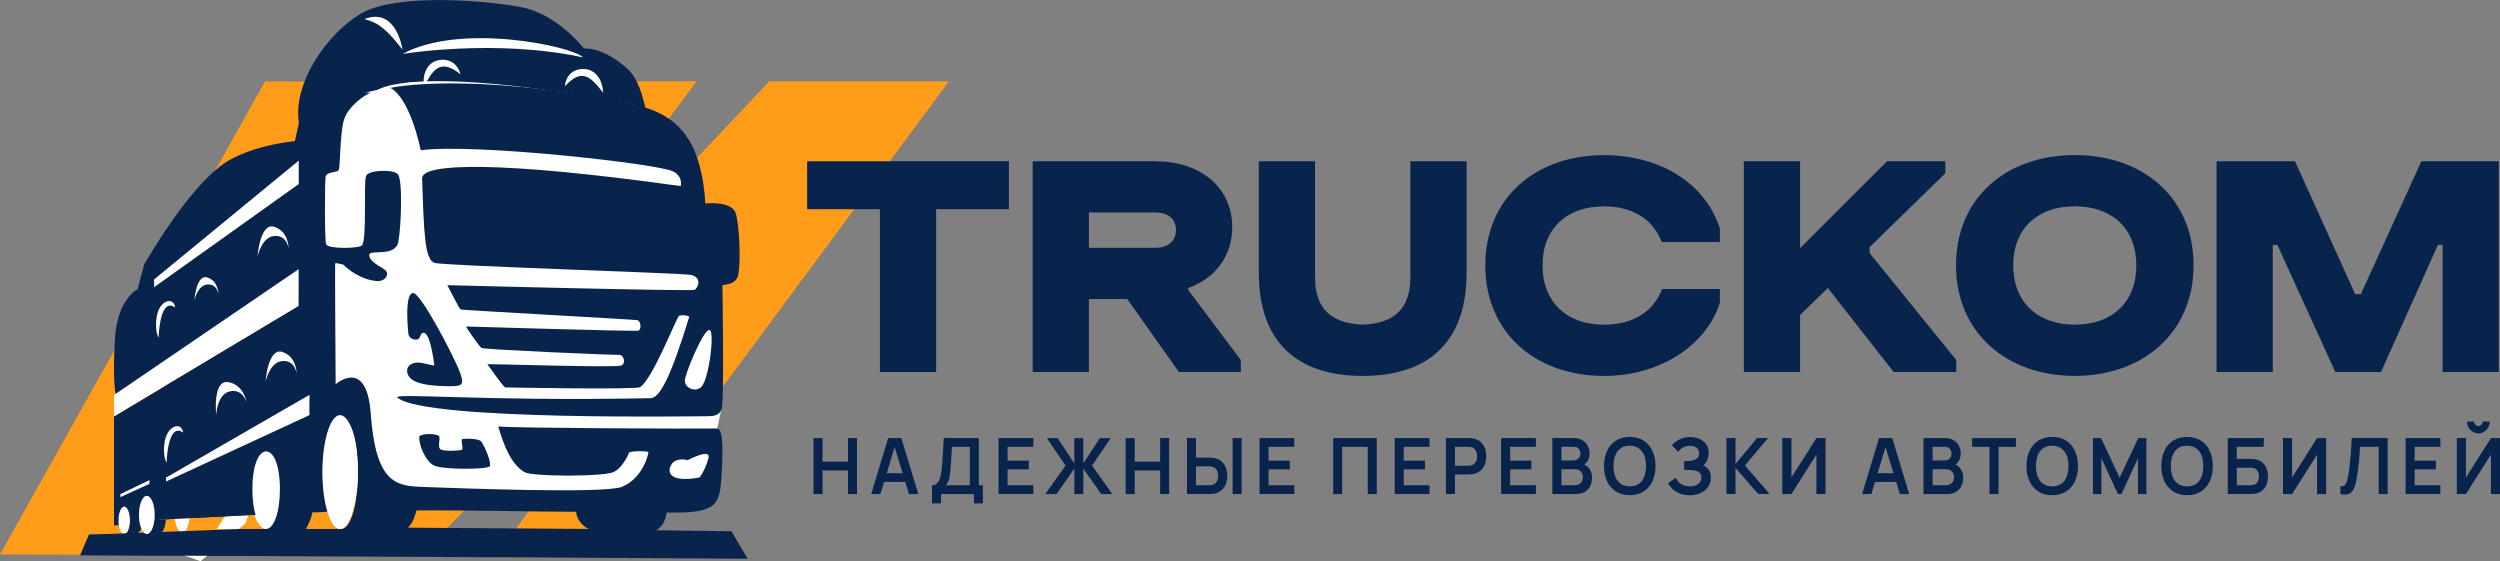<svg width="245" height="55" viewBox="0 0 245 55" fill="none" xmlns="http://www.w3.org/2000/svg">
<rect x="0" y="0" width="245" height="55" fill="#808080" stroke="none"/>
<g clip-path="url(#clip0_176_583)">
<path d="M85.713 7.968H82.684H75.4L42.528 42.718L68.259 7.968H61.171H57.947H50.859L50.85 7.982H25.976L0 54.335L31.847 54.46L31.971 54.455L34.032 54.46L41.226 54.478L72.633 21.682L48.501 54.617H58.453L92.996 7.968H85.713Z" fill="#FF9C1A"/>
<path d="M79.095 15.802H98.876V20.504H91.743V36.459H86.232V20.504H79.1V15.802H79.095Z" fill="#09244C"/>
<path d="M101.207 15.802H113.202C117.55 15.802 120.757 18.282 120.757 22.255C120.757 25.147 119.038 27.308 116.444 28.227V28.417L121.6 35.281V36.459H115.534L110.476 29.308H106.714V36.459H101.203V15.802H101.207ZM106.718 20.823V24.287H113.202C114.437 24.287 115.245 23.65 115.245 22.541C115.245 21.433 114.433 20.823 113.202 20.823H106.718Z" fill="#09244C"/>
<path d="M123.364 26.735V15.802H128.875V27.179C128.875 30.195 130.398 31.692 133.547 31.817C136.691 31.692 138.215 30.195 138.215 27.179V15.802H143.726V26.735C143.726 33.507 140 36.842 133.547 36.842C127.094 36.842 123.364 33.507 123.364 26.735Z" fill="#09244C"/>
<path d="M168.547 28.325V29.659C167.312 33.664 162.871 36.842 157.2 36.842C150.485 36.842 145.56 32.616 145.56 26.006C145.56 19.396 150.485 15.202 157.2 15.202C162.583 15.202 167.086 17.871 168.547 22.384V23.719H162.84C162.028 21.497 159.985 20.223 157.2 20.223C153.567 20.223 151.169 22.384 151.169 26.006C151.169 29.627 153.567 31.821 157.2 31.821C159.989 31.821 162.063 30.551 162.876 28.325H168.551H168.547Z" fill="#09244C"/>
<path d="M183.216 24.223V24.796L191.712 35.281V36.459H185.583L179.13 28.227L176.408 30.865V36.459H170.896V15.802H176.408V24.32L184.935 15.802H190.641V16.98L183.216 24.227V24.223Z" fill="#09244C"/>
<path d="M191.689 26.001C191.689 19.391 196.615 15.197 203.329 15.197C210.044 15.197 214.969 19.391 214.969 26.001H209.36C209.36 22.38 206.962 20.218 203.329 20.218C199.697 20.218 197.299 22.38 197.299 26.001C197.299 29.622 199.697 31.817 203.329 31.817C206.962 31.817 209.36 29.655 209.36 26.001H214.969C214.969 32.611 210.009 36.838 203.329 36.838C196.65 36.838 191.689 32.611 191.689 26.001Z" fill="#09244C"/>
<path d="M239.369 24.001H238.916L233.338 36.459H228.861L223.186 24.001H222.733V36.459H217.221V15.802H224.909L230.811 28.833H231.362L237.295 15.802H244.885V36.459H239.373V24.001H239.369Z" fill="#09244C"/>
<path d="M79.726 48.418V42.93H80.61V45.24H83.106V42.93H83.985V48.418H83.106V46.104H80.61V48.418H79.726Z" fill="#09244C"/>
<path d="M85.379 48.418L87.04 42.93H88.333L89.994 48.418H89.083L87.573 43.494H87.773L86.281 48.418H85.375H85.379ZM86.308 47.231V46.371H89.079V47.231H86.308Z" fill="#09244C"/>
<path d="M91.339 49.332V47.559C91.508 47.559 91.655 47.512 91.766 47.425C91.877 47.337 91.975 47.212 92.041 47.055C92.112 46.898 92.165 46.713 92.205 46.505C92.245 46.298 92.276 46.071 92.299 45.836C92.325 45.522 92.347 45.217 92.37 44.916C92.392 44.616 92.41 44.302 92.427 43.979C92.445 43.655 92.467 43.304 92.49 42.926L95.927 42.935V47.559H96.322V49.332H95.443V48.418H92.219V49.332H91.335H91.339ZM92.712 47.559H95.043V43.794L93.293 43.785C93.276 44.053 93.262 44.302 93.249 44.528C93.24 44.759 93.227 44.99 93.209 45.226C93.191 45.462 93.174 45.72 93.147 45.997C93.12 46.27 93.098 46.501 93.067 46.681C93.036 46.861 92.996 47.023 92.943 47.157C92.889 47.291 92.809 47.42 92.707 47.549L92.712 47.559Z" fill="#09244C"/>
<path d="M97.859 48.418V42.93H101.265V43.789H98.743V45.143H100.826V46.002H98.743V47.554H101.265V48.413H97.859V48.418Z" fill="#09244C"/>
<path d="M102.438 48.418L104.423 45.623L102.593 42.935H103.65L105.28 45.415V42.935H106.164V45.415L107.793 42.935H108.85L107.021 45.623L109.006 48.418H107.918L106.168 45.923V48.418H105.284V45.923L103.539 48.418H102.446H102.438Z" fill="#09244C"/>
<path d="M110.316 48.418V42.93H111.2V45.24H113.696V42.93H114.575V48.418H113.696V46.104H111.2V48.418H110.316Z" fill="#09244C"/>
<path d="M116.325 48.418V42.93H117.208V44.847H118.505C118.554 44.847 118.621 44.847 118.705 44.852C118.79 44.852 118.865 44.866 118.932 44.875C119.234 44.921 119.487 45.027 119.682 45.189C119.882 45.351 120.029 45.559 120.126 45.803C120.224 46.053 120.273 46.325 120.273 46.626C120.273 46.926 120.224 47.203 120.126 47.452C120.029 47.702 119.882 47.905 119.682 48.067C119.482 48.228 119.234 48.335 118.932 48.381C118.865 48.39 118.79 48.399 118.705 48.404C118.625 48.408 118.559 48.413 118.505 48.413H116.325V48.418ZM117.208 47.559H118.47C118.523 47.559 118.576 47.559 118.639 47.549C118.696 47.545 118.754 47.535 118.807 47.522C118.949 47.485 119.065 47.415 119.149 47.318C119.234 47.221 119.291 47.111 119.327 46.99C119.362 46.866 119.38 46.746 119.38 46.63C119.38 46.515 119.362 46.395 119.327 46.275C119.291 46.154 119.234 46.044 119.149 45.947C119.065 45.849 118.949 45.785 118.807 45.743C118.754 45.729 118.696 45.715 118.639 45.711C118.581 45.706 118.523 45.702 118.47 45.702H117.208V47.554V47.559ZM120.797 48.418V42.93H121.681V48.418H120.797Z" fill="#09244C"/>
<path d="M123.435 48.418V42.93H126.841V43.789H124.319V45.143H126.402V46.002H124.319V47.554H126.841V48.413H123.435V48.418Z" fill="#09244C"/>
<path d="M130.652 48.418V42.93H134.924V48.418H134.04V43.794H131.531V48.418H130.647H130.652Z" fill="#09244C"/>
<path d="M136.683 48.418V42.93H140.089V43.789H137.566V45.143H139.649V46.002H137.566V47.554H140.089V48.413H136.683V48.418Z" fill="#09244C"/>
<path d="M141.701 48.418V42.93H143.882C143.935 42.93 143.997 42.93 144.082 42.935C144.166 42.939 144.237 42.949 144.304 42.958C144.61 43.004 144.859 43.11 145.059 43.272C145.258 43.434 145.405 43.642 145.503 43.886C145.6 44.136 145.649 44.408 145.649 44.713C145.649 45.018 145.6 45.286 145.503 45.535C145.405 45.785 145.258 45.988 145.059 46.15C144.859 46.311 144.61 46.418 144.304 46.464C144.237 46.473 144.162 46.482 144.077 46.487C143.997 46.492 143.931 46.496 143.882 46.496H142.585V48.413H141.701V48.418ZM142.585 45.646H143.846C143.895 45.646 143.948 45.646 144.011 45.637C144.073 45.632 144.126 45.623 144.179 45.605C144.326 45.568 144.441 45.498 144.526 45.401C144.61 45.304 144.668 45.194 144.703 45.074C144.739 44.953 144.757 44.833 144.757 44.713C144.757 44.593 144.739 44.478 144.703 44.353C144.668 44.228 144.61 44.122 144.526 44.025C144.441 43.928 144.326 43.859 144.179 43.822C144.126 43.808 144.073 43.799 144.011 43.794C143.948 43.794 143.895 43.789 143.846 43.789H142.585V45.642V45.646Z" fill="#09244C"/>
<path d="M147.11 48.418V42.93H150.517V43.789H147.994V45.143H150.077V46.002H147.994V47.554H150.517V48.413H147.11V48.418Z" fill="#09244C"/>
<path d="M152.129 48.418V42.93H154.221C154.576 42.93 154.869 43.004 155.1 43.152C155.326 43.3 155.5 43.489 155.611 43.72C155.722 43.951 155.779 44.191 155.779 44.436C155.779 44.736 155.708 44.995 155.571 45.207C155.433 45.42 155.247 45.559 155.007 45.632V45.443C155.34 45.522 155.589 45.688 155.762 45.933C155.935 46.182 156.019 46.464 156.019 46.783C156.019 47.101 155.962 47.392 155.842 47.637C155.722 47.882 155.544 48.071 155.309 48.21C155.073 48.349 154.78 48.418 154.434 48.418H152.129ZM153.022 45.124H154.207C154.336 45.124 154.447 45.101 154.549 45.046C154.651 44.995 154.727 44.921 154.789 44.819C154.851 44.718 154.878 44.598 154.878 44.455C154.878 44.265 154.82 44.103 154.7 43.979C154.585 43.849 154.421 43.789 154.207 43.789H153.022V45.124ZM153.022 47.554H154.323C154.478 47.554 154.616 47.522 154.736 47.457C154.856 47.392 154.953 47.3 155.024 47.184C155.096 47.064 155.131 46.926 155.131 46.764C155.131 46.616 155.1 46.487 155.038 46.367C154.976 46.251 154.887 46.154 154.771 46.085C154.656 46.016 154.514 45.979 154.349 45.979H153.022V47.554Z" fill="#09244C"/>
<path d="M159.714 48.529C159.185 48.529 158.737 48.408 158.359 48.168C157.982 47.928 157.693 47.596 157.493 47.166C157.294 46.736 157.191 46.237 157.191 45.674C157.191 45.11 157.294 44.612 157.493 44.182C157.693 43.752 157.982 43.42 158.359 43.18C158.737 42.939 159.185 42.819 159.714 42.819C160.242 42.819 160.695 42.939 161.073 43.18C161.45 43.42 161.739 43.752 161.939 44.182C162.139 44.612 162.241 45.11 162.241 45.674C162.241 46.237 162.139 46.736 161.939 47.166C161.739 47.596 161.45 47.928 161.073 48.168C160.695 48.408 160.242 48.529 159.714 48.529ZM159.714 47.665C160.069 47.665 160.362 47.586 160.598 47.42C160.833 47.254 161.011 47.023 161.131 46.722C161.251 46.422 161.308 46.071 161.308 45.669C161.308 45.267 161.251 44.921 161.131 44.625C161.011 44.33 160.833 44.099 160.598 43.933C160.362 43.766 160.065 43.683 159.714 43.678C159.359 43.678 159.066 43.757 158.83 43.923C158.595 44.09 158.422 44.321 158.302 44.621C158.182 44.921 158.124 45.272 158.124 45.674C158.124 46.076 158.182 46.422 158.302 46.718C158.417 47.014 158.595 47.245 158.83 47.411C159.066 47.577 159.359 47.66 159.714 47.665Z" fill="#09244C"/>
<path d="M165.572 48.529C165.199 48.529 164.875 48.473 164.599 48.358C164.324 48.242 164.088 48.099 163.902 47.919C163.715 47.739 163.573 47.549 163.471 47.355L164.226 46.824C164.284 46.963 164.368 47.097 164.484 47.226C164.599 47.355 164.746 47.462 164.928 47.54C165.11 47.619 165.336 47.665 165.607 47.665C165.878 47.665 166.083 47.623 166.247 47.545C166.411 47.462 166.536 47.355 166.615 47.226C166.695 47.097 166.731 46.949 166.731 46.796C166.731 46.602 166.678 46.455 166.575 46.348C166.473 46.242 166.34 46.168 166.171 46.127C166.007 46.085 165.829 46.062 165.638 46.057C165.47 46.053 165.345 46.048 165.27 46.048C165.194 46.048 165.145 46.048 165.119 46.048H165.048V45.18H165.185C165.252 45.18 165.319 45.18 165.385 45.18C165.456 45.18 165.51 45.18 165.554 45.175C165.834 45.161 166.06 45.097 166.242 44.972C166.42 44.852 166.513 44.672 166.513 44.431C166.513 44.191 166.429 44.02 166.265 43.886C166.096 43.752 165.874 43.688 165.598 43.688C165.341 43.688 165.11 43.748 164.915 43.868C164.719 43.988 164.568 44.127 164.47 44.293L163.853 43.637C164.031 43.411 164.275 43.221 164.581 43.064C164.888 42.907 165.234 42.829 165.625 42.829C165.856 42.829 166.078 42.861 166.296 42.921C166.513 42.981 166.709 43.078 166.882 43.203C167.055 43.332 167.193 43.494 167.295 43.692C167.397 43.891 167.45 44.127 167.45 44.399C167.45 44.648 167.406 44.884 167.313 45.092C167.219 45.3 167.095 45.475 166.931 45.614C167.162 45.711 167.344 45.859 167.473 46.057C167.601 46.256 167.664 46.505 167.664 46.806C167.664 47.161 167.57 47.466 167.384 47.73C167.197 47.988 166.949 48.187 166.629 48.33C166.313 48.468 165.958 48.542 165.563 48.542L165.572 48.529Z" fill="#09244C"/>
<path d="M169.196 48.418V42.93H170.08V45.475L172.185 42.93H173.268L171.003 45.618L173.424 48.413H172.305L170.08 45.854V48.413H169.196V48.418Z" fill="#09244C"/>
<path d="M178.9 48.418H178.007V44.551L175.56 48.418H174.667V42.93H175.56V46.796L178.007 42.93H178.9V48.418Z" fill="#09244C"/>
<path d="M182.488 48.418L184.149 42.93H185.441L187.102 48.418H186.192L184.682 43.494H184.882L183.389 48.418H182.483H182.488ZM183.416 47.231V46.371H186.187V47.231H183.416Z" fill="#09244C"/>
<path d="M188.501 48.418V42.93H190.593C190.948 42.93 191.241 43.004 191.472 43.152C191.699 43.3 191.872 43.489 191.983 43.72C192.094 43.951 192.152 44.191 192.152 44.436C192.152 44.736 192.08 44.995 191.943 45.207C191.805 45.42 191.619 45.559 191.379 45.632V45.443C191.712 45.522 191.961 45.688 192.134 45.933C192.307 46.182 192.391 46.464 192.391 46.783C192.391 47.101 192.334 47.392 192.214 47.637C192.094 47.882 191.916 48.071 191.681 48.21C191.445 48.349 191.152 48.418 190.806 48.418H188.501ZM189.394 45.124H190.579C190.708 45.124 190.819 45.101 190.921 45.046C191.023 44.995 191.099 44.921 191.161 44.819C191.223 44.718 191.25 44.598 191.25 44.455C191.25 44.265 191.192 44.103 191.072 43.979C190.957 43.849 190.793 43.789 190.579 43.789H189.394V45.124ZM189.394 47.554H190.695C190.85 47.554 190.988 47.522 191.108 47.457C191.228 47.392 191.325 47.3 191.397 47.184C191.468 47.064 191.503 46.926 191.503 46.764C191.503 46.616 191.472 46.487 191.41 46.367C191.348 46.251 191.259 46.154 191.143 46.085C191.028 46.016 190.886 45.979 190.722 45.979H189.394V47.554Z" fill="#09244C"/>
<path d="M194.971 48.418V43.794H193.266V42.935H197.561V43.794H195.855V48.418H194.971Z" fill="#09244C"/>
<path d="M201.114 48.529C200.585 48.529 200.137 48.408 199.759 48.168C199.382 47.928 199.093 47.596 198.893 47.166C198.693 46.736 198.591 46.237 198.591 45.674C198.591 45.11 198.693 44.612 198.893 44.182C199.093 43.752 199.382 43.42 199.759 43.18C200.137 42.939 200.585 42.819 201.114 42.819C201.642 42.819 202.095 42.939 202.473 43.18C202.85 43.42 203.139 43.752 203.339 44.182C203.539 44.612 203.641 45.11 203.641 45.674C203.641 46.237 203.539 46.736 203.339 47.166C203.139 47.596 202.85 47.928 202.473 48.168C202.095 48.408 201.642 48.529 201.114 48.529ZM201.114 47.665C201.469 47.665 201.762 47.586 201.998 47.42C202.233 47.254 202.411 47.023 202.531 46.722C202.65 46.422 202.708 46.071 202.708 45.669C202.708 45.267 202.65 44.921 202.531 44.625C202.411 44.33 202.233 44.099 201.998 43.933C201.762 43.766 201.465 43.683 201.114 43.678C200.759 43.678 200.465 43.757 200.23 43.923C199.995 44.09 199.821 44.321 199.702 44.621C199.582 44.921 199.524 45.272 199.524 45.674C199.524 46.076 199.582 46.422 199.702 46.718C199.817 47.014 199.995 47.245 200.23 47.411C200.465 47.577 200.759 47.66 201.114 47.665Z" fill="#09244C"/>
<path d="M205.106 48.418V42.93H205.901L207.726 46.815L209.551 42.93H210.346V48.418H209.52V44.903L207.904 48.418H207.553L205.936 44.903V48.418H205.11H205.106Z" fill="#09244C"/>
<path d="M214.33 48.529C213.802 48.529 213.353 48.408 212.976 48.168C212.598 47.928 212.309 47.596 212.11 47.166C211.91 46.736 211.808 46.237 211.808 45.674C211.808 45.11 211.91 44.612 212.11 44.182C212.309 43.752 212.598 43.42 212.976 43.18C213.353 42.939 213.802 42.819 214.33 42.819C214.859 42.819 215.312 42.939 215.689 43.18C216.067 43.42 216.355 43.752 216.555 44.182C216.755 44.612 216.857 45.11 216.857 45.674C216.857 46.237 216.755 46.736 216.555 47.166C216.355 47.596 216.067 47.928 215.689 48.168C215.312 48.408 214.859 48.529 214.33 48.529ZM214.33 47.665C214.685 47.665 214.979 47.586 215.214 47.42C215.449 47.254 215.627 47.023 215.747 46.722C215.867 46.422 215.924 46.071 215.924 45.669C215.924 45.267 215.867 44.921 215.747 44.625C215.627 44.33 215.449 44.099 215.214 43.933C214.979 43.766 214.681 43.683 214.33 43.678C213.975 43.678 213.682 43.757 213.446 43.923C213.211 44.09 213.038 44.321 212.918 44.621C212.798 44.921 212.74 45.272 212.74 45.674C212.74 46.076 212.798 46.422 212.918 46.718C213.033 47.014 213.211 47.245 213.446 47.411C213.682 47.577 213.975 47.66 214.33 47.665Z" fill="#09244C"/>
<path d="M218.323 48.418V42.93H221.849V43.789H219.202V44.972H220.499C220.548 44.972 220.614 44.972 220.694 44.977C220.774 44.977 220.85 44.986 220.921 44.995C221.218 45.032 221.463 45.129 221.663 45.286C221.862 45.448 222.013 45.646 222.111 45.891C222.213 46.136 222.262 46.404 222.262 46.69C222.262 46.977 222.213 47.249 222.111 47.494C222.009 47.739 221.862 47.942 221.663 48.099C221.463 48.256 221.214 48.353 220.916 48.39C220.85 48.399 220.774 48.404 220.694 48.408C220.614 48.408 220.548 48.413 220.495 48.413H218.314L218.323 48.418ZM219.207 47.559H220.468C220.517 47.559 220.57 47.559 220.632 47.549C220.694 47.545 220.748 47.535 220.801 47.526C221.023 47.48 221.174 47.374 221.254 47.208C221.338 47.041 221.378 46.87 221.378 46.695C221.378 46.519 221.338 46.348 221.254 46.182C221.17 46.02 221.019 45.914 220.801 45.863C220.748 45.849 220.694 45.84 220.632 45.84C220.57 45.84 220.517 45.836 220.468 45.836H219.207V47.559Z" fill="#09244C"/>
<path d="M227.964 48.418H227.072V44.551L224.625 48.418H223.732V42.93H224.625V46.796L227.072 42.93H227.964V48.418Z" fill="#09244C"/>
<path d="M229.359 48.418V47.646C229.474 47.656 229.576 47.646 229.656 47.619C229.736 47.591 229.803 47.54 229.861 47.462C229.914 47.383 229.963 47.272 230.007 47.129C230.052 46.986 230.087 46.806 230.127 46.584C230.185 46.27 230.229 45.947 230.269 45.605C230.305 45.267 230.34 44.93 230.367 44.602C230.394 44.274 230.416 43.965 230.429 43.674C230.442 43.383 230.456 43.133 230.465 42.926H233.995V48.413H233.112V43.789H231.282C231.269 43.96 231.255 44.163 231.242 44.404C231.224 44.644 231.206 44.903 231.18 45.184C231.153 45.466 231.122 45.752 231.086 46.053C231.046 46.353 231.002 46.649 230.949 46.935C230.9 47.198 230.842 47.434 230.771 47.646C230.705 47.854 230.611 48.03 230.496 48.164C230.385 48.298 230.234 48.39 230.052 48.436C229.87 48.482 229.639 48.473 229.363 48.413L229.359 48.418Z" fill="#09244C"/>
<path d="M235.75 48.418V42.93H239.156V43.789H236.633V45.143H238.716V46.002H236.633V47.554H239.156V48.413H235.75V48.418Z" fill="#09244C"/>
<path d="M240.768 48.418V42.93H241.661V46.796L244.108 42.93H245V48.418H244.108V44.551L241.661 48.418H240.768ZM242.882 42.468C242.678 42.468 242.491 42.417 242.322 42.311C242.154 42.205 242.02 42.066 241.923 41.895C241.825 41.72 241.772 41.526 241.772 41.313H242.46C242.46 41.434 242.5 41.54 242.584 41.623C242.669 41.706 242.767 41.752 242.882 41.752C242.997 41.752 243.1 41.711 243.18 41.623C243.259 41.535 243.304 41.434 243.304 41.313H243.992C243.992 41.526 243.943 41.72 243.841 41.895C243.739 42.071 243.606 42.21 243.437 42.311C243.268 42.417 243.082 42.468 242.882 42.468Z" fill="#09244C"/>
<path d="M56.059 31.165C56.059 31.165 57.609 23.655 54.74 21.424C51.871 19.192 42.701 18.158 42.701 18.158C42.701 18.158 40.6 14.707 36.479 14.014C32.357 13.322 26.526 13.525 22.645 15.594C18.763 17.664 14.118 25.946 14.118 25.946L13.487 28.343C13.487 28.343 11.507 29.248 11.262 33.212C11.018 37.175 11.338 38.694 11.338 38.694L56.055 31.161L56.059 31.165Z" fill="#09244C"/>
<path d="M63.818 16.975C63.818 16.975 63.982 8.984 61.504 6.753C59.026 4.522 57.232 4.758 57.232 4.758C57.232 4.758 54.674 1.404 51.117 0.711C47.559 0.018 40.027 -0.522 36.315 0.891C32.833 2.217 28.574 7.839 29.302 12.028L28.76 14.426C28.76 14.426 27.051 15.331 26.842 19.294C26.633 23.257 26.909 24.777 26.909 24.777L63.818 16.975Z" fill="#09244C"/>
<path d="M11.174 51.499L15.637 51.18V45.942L11.174 48.339V51.499Z" fill="#09244C"/>
<path d="M26.113 51.845C26.967 51.845 27.659 50.129 27.659 48.011C27.659 45.894 26.967 44.177 26.113 44.177C25.26 44.177 24.568 45.894 24.568 48.011C24.568 50.129 25.26 51.845 26.113 51.845Z" fill="white"/>
<path d="M14.127 51.092C14.127 51.092 13.883 52.316 13.185 52.349C12.488 52.376 12.177 52.349 12.177 52.349V51.092H14.127Z" fill="#09244C"/>
<path d="M12.173 52.344C12.482 52.344 12.732 51.74 12.732 50.995C12.732 50.25 12.482 49.646 12.173 49.646C11.864 49.646 11.613 50.25 11.613 50.995C11.613 51.74 11.864 52.344 12.173 52.344Z" fill="white"/>
<path d="M30.452 34.778L24.035 38.681L22.569 42.926L30.452 39.161V34.778Z" fill="#09244C"/>
<path d="M11.8 48.02L31.594 38.233V39.674L11.8 48.718V48.02Z" fill="white"/>
<path d="M11.174 40.828L29.28 29.992L29.285 26.366L11.174 38.708V40.828Z" fill="white"/>
<path d="M11.174 40.828V48.718L30.324 39.517L29.28 29.992L11.174 40.828Z" fill="#09244C"/>
<path d="M30.546 8.887L29.293 11.506L29.275 35.493L30.452 34.777L30.546 8.887Z" fill="#09244C"/>
<path d="M15.544 33.096C15.544 33.096 15.628 29.045 17.169 30.135C16.996 28.999 15.641 29.47 15.375 30.939C15.108 32.408 15.544 33.096 15.544 33.096Z" fill="white"/>
<path d="M19.044 29.447C19.044 29.447 19.354 27.955 20.323 27.881C21.291 27.807 21.41 28.833 21.41 28.833C21.41 28.833 21.424 27.549 20.323 27.193C19.221 26.837 19.044 29.447 19.044 29.447Z" fill="white"/>
<path d="M25.239 25.142C25.239 25.142 25.639 23.22 26.886 23.123C28.134 23.026 28.285 24.347 28.285 24.347C28.285 24.347 28.303 22.689 26.886 22.232C25.47 21.775 25.239 25.137 25.239 25.137V25.142Z" fill="white"/>
<path d="M16.325 45.355C16.325 45.355 16.41 41.304 17.951 42.394C17.777 41.258 16.423 41.729 16.157 43.198C15.886 44.667 16.325 45.355 16.325 45.355Z" fill="white"/>
<path d="M21.184 40.681C21.184 40.681 21.255 38.653 22.512 38.357C23.768 38.062 24.159 39.392 24.159 39.392C24.159 39.392 23.888 37.692 22.356 37.447C20.824 37.203 21.184 40.681 21.184 40.681Z" fill="white"/>
<path d="M26.024 37.401C26.024 37.401 26.424 35.48 27.672 35.383C28.92 35.285 29.071 36.607 29.071 36.607C29.071 36.607 29.089 34.948 27.672 34.491C26.255 34.034 26.024 37.397 26.024 37.397V37.401Z" fill="white"/>
<path d="M39.441 5.289C39.441 5.289 48.527 3.774 57.121 5.621C56.295 4.596 45.232 2.143 39.441 5.289Z" fill="white"/>
<path d="M39.441 4.859C39.441 4.859 38.868 0.647 35.715 1.871C37.145 2.231 37.94 2.942 39.441 4.859Z" fill="white"/>
<path d="M36.91 8.887C36.91 8.887 39.867 6.051 62.33 10.264C54.749 10.772 44.975 8.629 38.58 10.264C37.194 9.64 36.91 8.887 36.91 8.887Z" fill="white"/>
<path d="M45.13 7.28C45.13 7.28 44.832 5.871 43.42 5.857C42.008 5.843 41.346 7.086 41.55 8.481C42.425 6.85 43.123 5.682 45.13 7.28Z" fill="white"/>
<path d="M55.358 8.467C55.358 8.467 55.402 7.03 56.792 6.79C58.182 6.55 59.053 7.672 59.102 9.077C57.947 7.608 57.054 6.564 55.358 8.462V8.467Z" fill="white"/>
<path d="M15.104 28.144L29.275 18.038V15.742L15.104 27.382V28.144Z" fill="white"/>
<path d="M39.894 35.766C39.921 36.256 40.205 36.916 42.114 37.161C42.754 37.244 44.255 37.327 44.85 37.23C45.445 37.133 45.352 36.685 45.081 35.937C44.539 34.44 41.262 28.144 40.489 28.144C39.57 28.144 40.023 32.163 40.023 32.163C40.023 32.163 40.151 32.791 40.875 32.694C41.257 32.643 41.151 31.881 41.621 32.066C42.239 32.311 42.563 35.249 42.563 35.249C42.563 35.249 42.345 35.225 41.391 35.004C40.436 34.782 39.867 35.272 39.894 35.761V35.766Z" fill="#09244C"/>
<path d="M42.261 42.792C42.159 42.45 40.289 42.431 40.289 42.847C40.289 43.66 40.875 45.12 41.675 45.586C42.474 46.053 46.999 46.03 47.208 45.688C47.413 45.346 46.631 43.581 46.369 43.263C46.111 42.944 44.615 42.967 44.486 43.041C44.357 43.115 44.641 43.974 44.486 44.071C44.33 44.168 42.86 44.242 42.447 44.071C42.034 43.9 42.363 43.133 42.261 42.792Z" fill="#09244C"/>
<path d="M70.293 41.988L70.804 39.544L68.428 19.715L67.113 13.659L40.289 8.06L32.557 9.802L30.821 26.274L30.545 48.104L65.972 48.995L70.204 47.249L70.293 41.988Z" fill="white"/>
<path d="M17.08 49.956C17.08 48.639 17.427 47.84 17.853 47.84C18.279 47.84 18.626 48.639 18.626 49.956C18.626 50.252 18.608 50.524 18.572 50.773L22.223 50.593C22.672 50.524 23.657 50.492 24.337 50.473C24.523 50.473 24.688 50.464 24.808 50.464H24.817C24.954 50.464 25.039 50.464 25.039 50.464C24.848 49.799 24.732 48.931 24.732 47.928C24.732 45.628 25.336 44.237 26.082 44.237C26.828 44.237 27.432 45.628 27.432 47.928C27.432 50.228 26.828 51.84 26.082 51.84C26.051 51.84 24.661 51.84 23.382 51.845L20.273 54.473C37.669 54.557 67.797 54.709 73.277 54.755L71.679 52.062L64.266 51.965C64.995 51.637 65.208 50.894 65.346 50.228C65.581 50.228 65.816 50.224 65.821 50.228C70.413 50.284 70.537 49.36 70.719 46.459C70.844 44.427 70.91 42.066 70.289 41.992C67.993 42.034 50.295 41.956 48.829 41.794C49.034 42.431 49.762 45.36 51.423 46.279C52.222 46.718 59.035 46.718 60.092 46.279C60.962 45.914 61.589 44.565 61.637 44.371C61.691 44.177 63.547 44.177 63.547 44.321C63.547 44.464 63.023 46.884 60.931 47.716C59.208 48.404 44.513 47.827 41.724 47.73C38.939 47.633 36.843 47.623 36.328 40.496C35.928 34.971 32.895 37.655 32.895 37.655C32.895 37.655 32.819 26.445 32.842 25.992C32.859 25.664 32.806 25.779 33.632 25.927C34.662 26.957 36.021 27.493 36.95 27.544C37.878 27.595 38.237 26.712 37.638 26.384C36.865 25.895 36.141 25.502 36.195 24.962C36.248 24.421 38.735 25.216 39.032 23.719C39.325 22.25 39.481 17.497 38.979 17.072C38.619 16.596 36.128 16.61 35.866 17.253C35.626 17.918 35.972 23.479 35.471 24.047C35.195 24.357 32.224 24.421 31.962 23.95C31.807 23.673 31.825 17.793 31.909 17.317C31.998 16.832 32.957 16.911 33.166 16.712C33.37 16.518 33.286 13.201 33.699 11.779C34.112 10.356 35.901 9.215 36.261 9.118C36.621 9.021 31.101 8.813 30.532 8.887C30.257 8.924 30.359 11.779 30.359 11.779L30.306 39.138C30.306 39.138 15.086 46.076 14.646 46.431C14.638 46.898 14.646 47.845 14.646 48.986C14.802 48.967 15.059 49.018 15.21 48.87C15.361 48.723 15.526 48.621 15.619 48.621C15.979 48.621 16.267 49.291 16.267 50.399C16.267 50.575 16.259 50.736 16.245 50.894L17.12 50.852C17.085 50.584 17.062 50.288 17.062 49.965L17.08 49.956ZM65.821 45.489C66.287 44.801 67.317 45.074 67.393 45.097C67.393 45.097 69.729 43.859 69.431 44.903C69.041 46.265 68.552 46.787 68.552 46.787C68.552 46.787 67.411 47.05 66.483 46.88C65.554 46.709 65.443 46.044 65.821 45.489ZM40.822 50.021C46.462 49.993 51.978 50.15 56.464 50.154C56.464 50.718 56.956 51.508 57.694 51.836L39.969 51.711C40.556 51.185 40.684 50.39 40.822 50.021ZM30.585 50.219C31.172 50.233 32.3 50.127 32.3 50.127C32.304 50.15 31.873 47.85 31.873 46.251C31.873 42.967 32.588 40.981 33.472 40.981C34.356 40.981 35.071 42.967 35.071 46.251C35.071 49.536 34.356 51.836 33.472 51.836H33.144C33.144 51.836 30.639 51.859 29.986 51.836C30.31 51.235 30.634 50.455 30.585 50.219Z" fill="#09244C"/>
<path d="M14.176 52.362L8.727 52.399L7.874 54.409C7.874 54.409 11.973 54.427 18.128 54.46L14.806 53.282C14.806 53.282 14.442 52.797 14.176 52.362Z" fill="#09244C"/>
<path d="M41.226 14.721C46.6 14.033 64.609 16.061 65.994 16.809C66.984 17.345 66.7 18.236 66.7 18.236C48.909 15.751 41.32 15.973 41.368 17.483C41.542 22.966 41.635 25.447 42.59 25.765C43.438 26.047 66.438 26.74 67.642 26.934C68.845 27.128 68.432 28.241 68.055 28.403C67.677 28.565 43.838 27.946 43.838 27.946C43.838 27.946 45.006 30.265 45.143 30.329C45.281 30.394 62.068 31.308 62.446 31.373C62.823 31.438 62.877 32.306 62.566 32.403C62.255 32.5 45.796 31.997 45.694 31.997C45.592 31.997 46.964 33.932 47.173 34.098C47.377 34.26 60.279 34.81 60.691 34.777C61.105 34.745 61.38 35.595 60.896 35.821C60.416 36.052 48.066 35.655 47.759 35.687C47.759 35.687 49.265 37.84 49.504 37.969C49.504 37.969 62.273 38.205 62.721 37.941C63.916 37.244 66.332 31.05 66.54 30.953C66.745 30.856 67.304 30.87 67.549 31.036C65.719 36.999 64.657 39.004 63.756 39.022C46.769 39.36 37.904 38.408 39.023 39.022C42.017 41.244 68.57 40.787 69.36 40.787C70.151 40.787 70.511 40.639 70.737 40.066C70.977 39.452 70.799 27.946 70.799 27.946C71.412 27.849 72.047 27.784 72.323 27.064C72.674 25.493 72.398 21.419 72.038 20.744C71.497 19.715 69.365 19.932 69.125 19.932C68.659 12.513 65.461 11.044 61.833 10.13C45.65 6.938 38.269 8.61 38.269 8.61C40.227 9.719 41.191 14.523 41.226 14.717V14.721ZM69.511 32.334C70.089 32.334 69.485 37.161 68.734 37.914C68.206 38.445 67.135 38.094 67.113 37.309C67.096 36.745 68.894 32.329 69.511 32.334Z" fill="#09244C"/>
<path d="M24.825 50.464H24.817L24.346 50.473V50.487L24.825 50.464Z" fill="white"/>
<path d="M20.282 54.469C19.541 54.469 18.826 54.46 18.133 54.46L19.656 55L20.282 54.469Z" fill="white"/>
<path d="M17.853 52.196C18.186 52.196 18.466 51.637 18.577 50.773L17.138 50.843C17.254 51.67 17.529 52.196 17.853 52.196Z" fill="white"/>
<path d="M15.597 52.266C15.597 52.266 15.624 52.275 15.637 52.275C15.939 52.275 16.192 51.72 16.263 50.884L14.123 50.991C14.123 50.991 14.021 51.517 13.905 51.72C13.861 51.804 13.994 52.067 14.172 52.358L15.664 52.349C15.664 52.349 15.633 52.33 15.593 52.266H15.597Z" fill="#09244C"/>
<path d="M24.337 50.487L22.232 50.593C22.103 50.612 22.01 50.635 21.992 50.663C21.81 50.931 21.246 51.85 21.246 51.85C21.246 51.85 22.281 51.85 23.396 51.845L24.048 51.295L24.341 50.492L24.337 50.487Z" fill="white"/>
<path d="M8.727 52.399L23.391 51.845L22.791 54.46L7.874 54.409L8.727 52.399Z" fill="#09244C"/>
<path d="M14.389 52.335C14.816 52.335 15.162 51.497 15.162 50.464C15.162 49.431 14.816 48.593 14.389 48.593C13.962 48.593 13.616 49.431 13.616 50.464C13.616 51.497 13.962 52.335 14.389 52.335Z" fill="white"/>
<path d="M25.048 50.459L15.517 50.926L15.286 48.039L20.66 45.757L25.048 50.459Z" fill="#09244C"/>
<path d="M39.894 36.343C39.921 36.833 40.205 37.493 42.114 37.738C42.754 37.821 44.255 37.905 44.85 37.808C45.445 37.711 45.352 37.263 45.081 36.514C44.539 35.018 41.262 28.722 40.489 28.722C39.57 28.722 40.023 32.74 40.023 32.74C40.023 32.74 40.151 33.369 40.875 33.272C41.257 33.221 41.151 32.459 41.621 32.643C42.239 32.888 42.563 35.826 42.563 35.826C42.563 35.826 42.345 35.803 41.391 35.581C40.436 35.359 39.867 35.849 39.894 36.339V36.343Z" fill="#09244C"/>
<path d="M43.051 42.792C42.949 42.45 41.08 42.431 41.08 42.847C41.08 43.66 41.666 45.12 42.465 45.586C43.265 46.053 47.79 46.03 47.999 45.688C48.208 45.346 47.421 43.581 47.159 43.263C46.902 42.944 45.405 42.967 45.276 43.041C45.148 43.115 45.432 43.974 45.276 44.071C45.121 44.168 43.651 44.242 43.238 44.071C42.825 43.9 43.154 43.133 43.051 42.792Z" fill="#09244C"/>
<path d="M16.268 46.806L30.323 38.699V40.681L16.268 47.189V46.806Z" fill="white"/>
<path d="M33.33 51.85C34.289 51.85 35.067 49.349 35.067 46.265C35.067 43.181 34.289 40.681 33.33 40.681C32.371 40.681 31.594 43.181 31.594 46.265C31.594 49.349 32.371 51.85 33.33 51.85Z" fill="white"/>
</g>
<defs>
<clipPath id="clip0_176_583">
<rect width="245" height="55" fill="white"/>
</clipPath>
</defs>
</svg>
